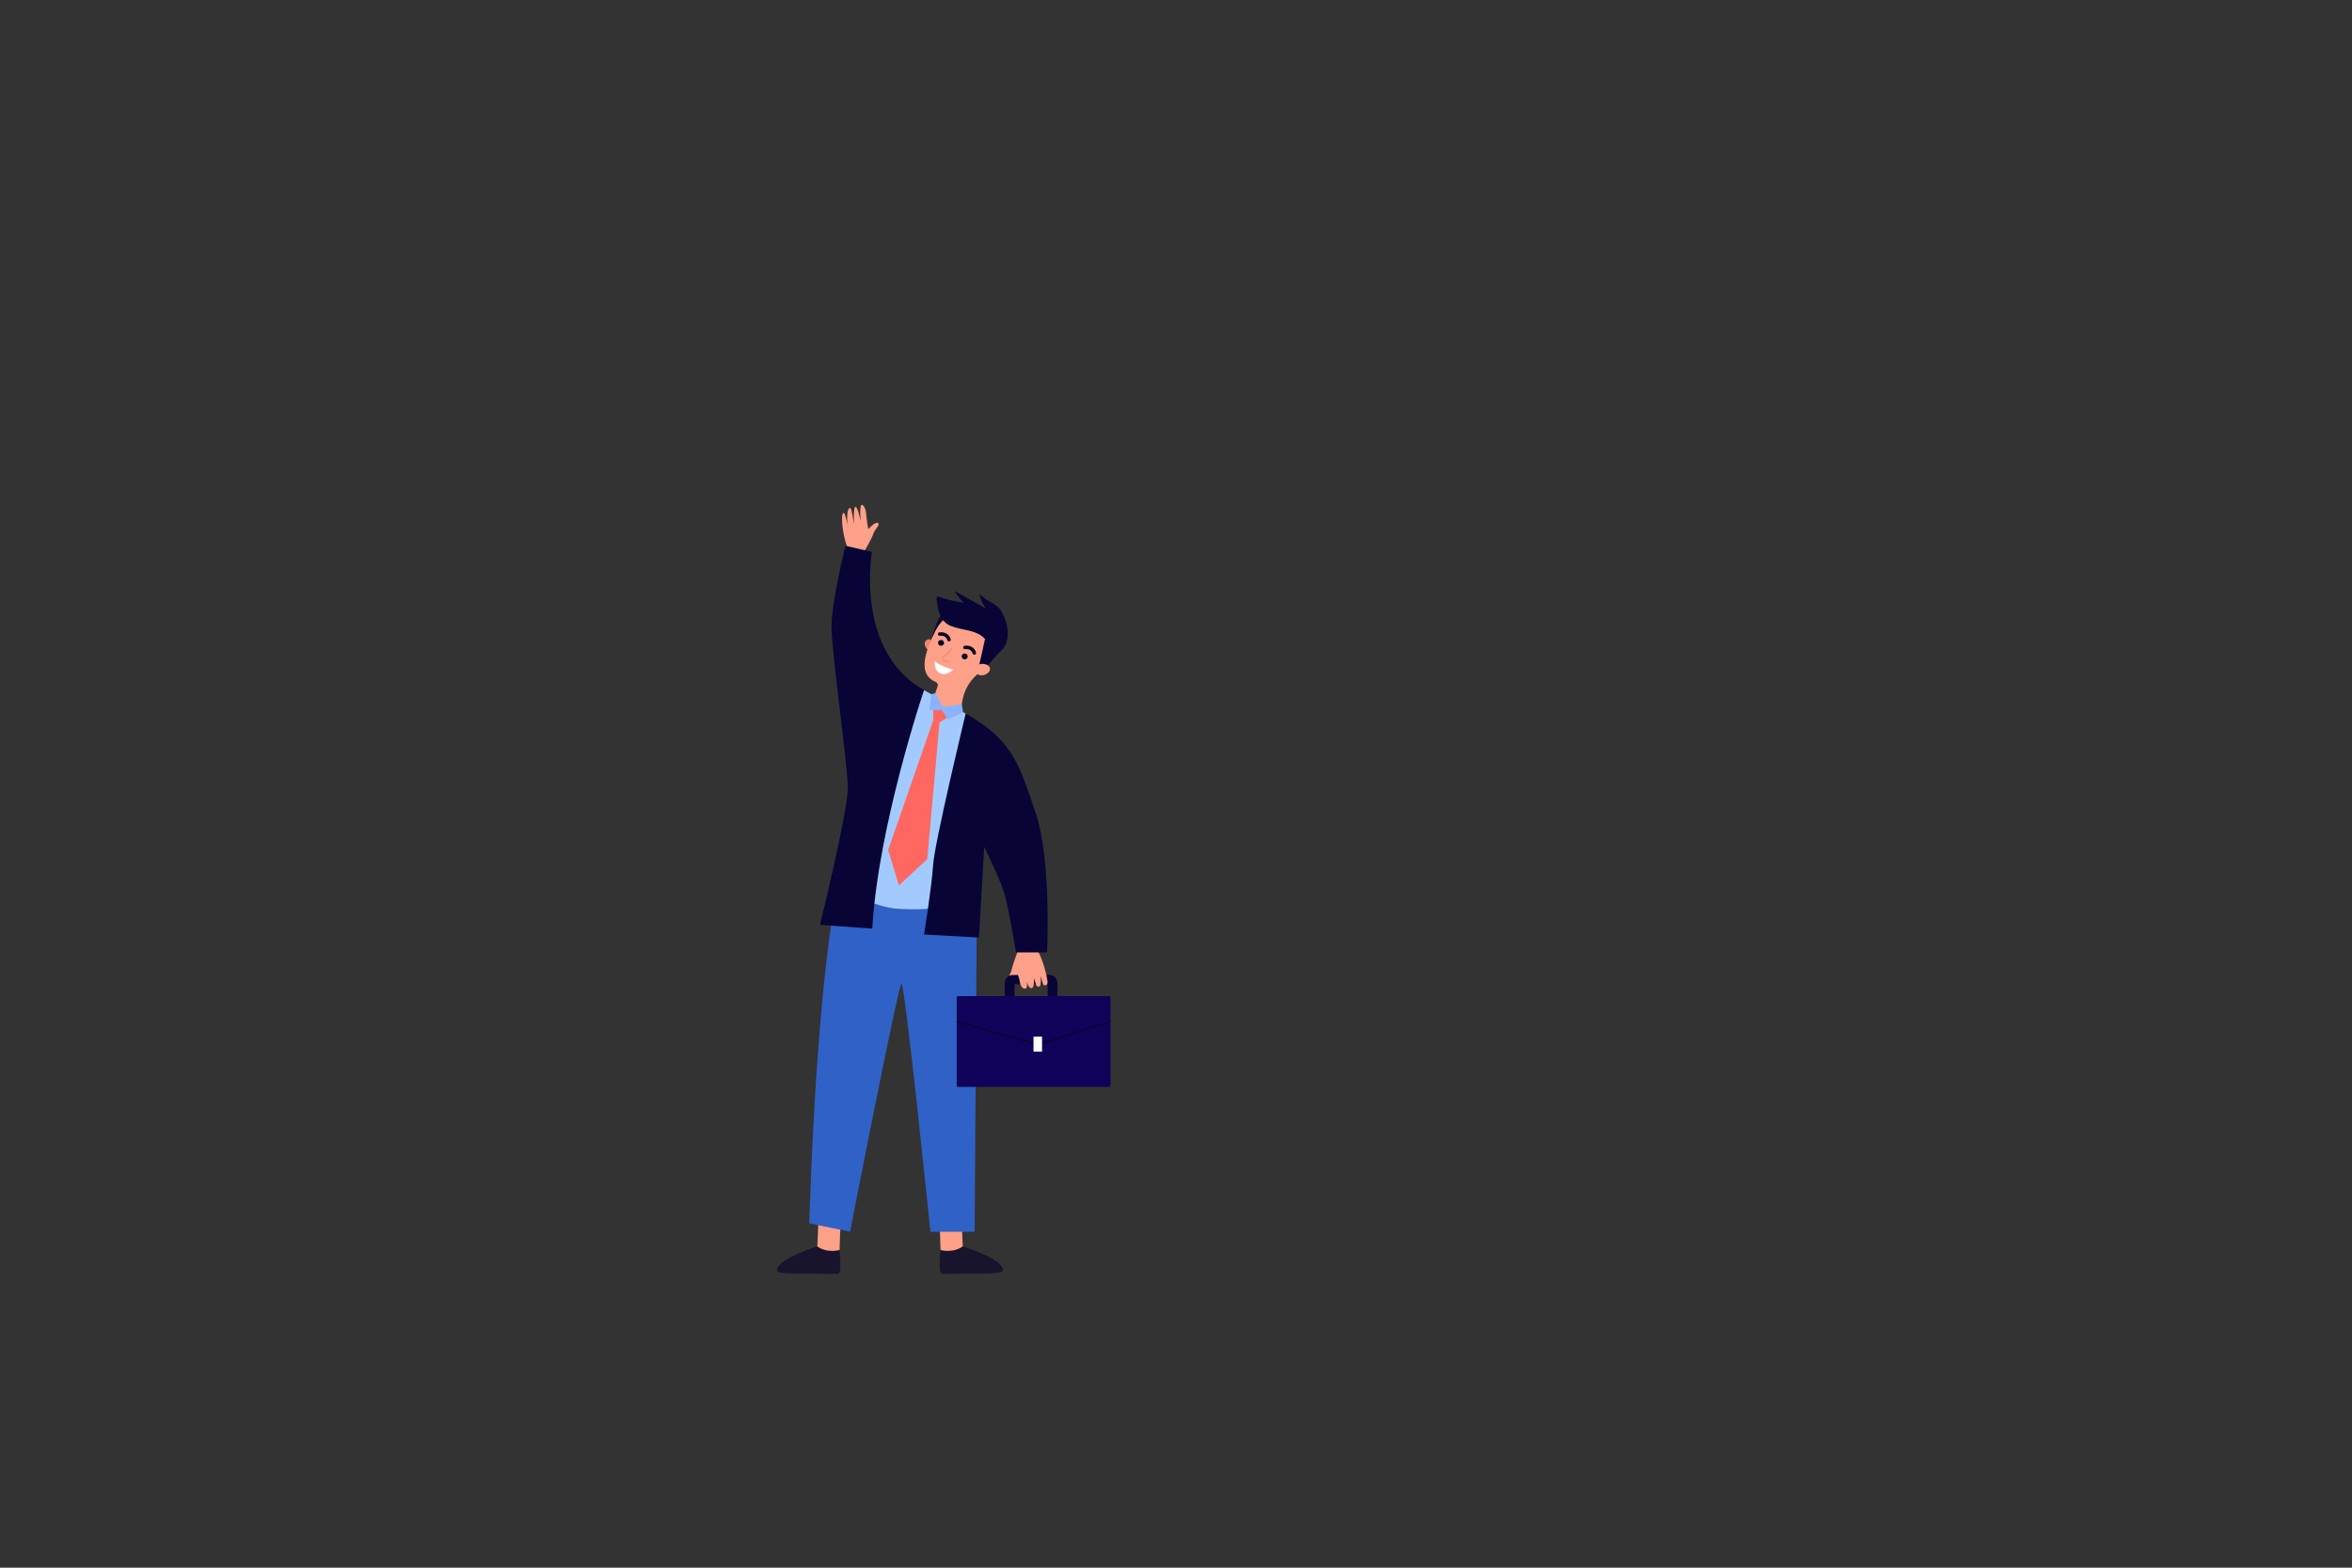 <?xml version="1.0" encoding="UTF-8"?> <svg xmlns="http://www.w3.org/2000/svg" xmlns:xlink="http://www.w3.org/1999/xlink" version="1.1" id="_x3C_Layer_x3E_" x="0px" y="0px" viewBox="0 0 2760 1840" style="enable-background:new 0 0 2760 1840;" xml:space="preserve"><rect x="0" y="0" width="2760" height="1840" fill="#333333" stroke="none"/> <style type="text/css"> .st0{display:none;fill:#FFFFFF;} .st1{display:none;fill:#DAE6FF;} .st2{display:none;} .st3{fill:#EEF4FF;} .st4{display:inline;} .st5{fill:#D3E5FF;} .st6{fill:#FFFFFF;} .st7{display:inline;fill:#B8D0FC;} .st8{display:none;fill:#B5C9F2;} .st9{fill:#FFA089;} .st10{fill:#18142D;} .st11{fill:#2F61C7;} .st12{fill:#A3CAFF;} .st13{fill:#080435;} .st14{fill:#F28372;} .st15{fill:#060423;} .st16{fill:#FF6760;} .st17{fill:#89B4FD;} .st18{fill:#100259;} .st19{display:inline;fill:#FFA089;} .st20{display:inline;fill:#89B4FD;} .st21{display:inline;fill:#080435;} .st22{fill:#F5816E;} .st23{fill:#FA5D63;} .st24{display:inline;fill:#2C2586;} .st25{display:inline;fill:#060423;} .st26{display:inline;fill:#F07763;} .st27{display:inline;fill:#100259;} .st28{display:inline;fill:#A3CAFF;} .st29{display:inline;fill:#6D9BEF;} .st30{display:inline;fill:#2F61C7;} .st31{display:inline;fill:#FF6760;} .st32{fill:#F58272;} .st33{display:inline;fill:#F2806D;} .st34{display:inline;fill:#FFFFFF;} </style> <rect class="st0" width="2760" height="1840"></rect> <g> <path class="st1" d="M2354.6,1540.9c-67.7,8.1-2055.9-24-2055.9-24c-178.7-84.2-186.7-335.3-114-466.2 C257.3,920,406.4,905.6,398.5,630.8c-13.5-468.3,477.7-251.4,668.6-353c21-11.1,148.8-98.5,281.5-127.6 c323.8-71,373.6,252.2,772.5,236.2c633.1-25.1,277.6,481.8,414.1,664.3C2687,1253.6,2550.4,1517.5,2354.6,1540.9z"></path> <g class="st2"> <path class="st3" d="M2156.5,385.5c-11.4,0.1-23.2,0.4-35.4,0.9c-398.9,16-448.7-307.2-772.5-236.2 c-132.7,29.1-260.6,116.5-281.5,127.6c-116.9,62.2-346.6,4.9-503.9,58.9V1516h1593.3V385.5z"></path> <g class="st4"> <polygon class="st5" points="2008.7,518.5 2008.7,426.4 1864.9,426.4 1864.9,592.6 1799.3,592.6 1799.3,426.4 1655.4,476.8 1655.4,518.5 1513.7,518.5 1513.7,490.7 1312.8,490.7 1312.8,592.6 1235.4,592.6 1235.4,518.5 1130.4,518.5 1130.4,426.4 986.6,426.4 986.6,592.6 921,592.6 921,426.4 777.1,476.8 777.1,518.5 630.2,518.5 630.2,1487.5 2153.9,1468.8 2153.9,518.5 "></polygon> <rect x="1345.9" y="452.4" class="st5" width="134.7" height="89.3"></rect> <rect x="1377.9" y="390.1" class="st5" width="70.8" height="79.3"></rect> <rect x="1407.1" y="356.7" class="st5" width="12.4" height="48.3"></rect> <rect x="1295.8" y="631.4" class="st6" width="20" height="38.2"></rect> <rect x="855.1" y="480.2" class="st6" width="20" height="38.2"></rect> <rect x="774" y="608.1" class="st6" width="20" height="38.2"></rect> <rect x="1403.3" y="405" class="st6" width="20" height="38.2"></rect> <rect x="1417.2" y="582.4" class="st6" width="20" height="38.2"></rect> <rect x="1079.5" y="518.5" class="st6" width="20" height="38.2"></rect> <rect x="1733.4" y="480.2" class="st6" width="20" height="38.2"></rect> <rect x="1564.5" y="589.3" class="st6" width="20" height="38.2"></rect> <rect x="1957.8" y="518.5" class="st6" width="20" height="38.2"></rect> </g> <path class="st7" d="M2204.2,1516V386.3c-25.6-1.1-53.2-1.1-83.1,0.1V1516H2204.2z"></path> <path class="st7" d="M646.3,318c-29.1,3.9-57.1,9.8-83.1,18.7V1516h83.1V318z"></path> </g> <path class="st8" d="M2643.6,1487.5c0,52.5-549.2,94.6-1221.6,94.6c-670.9,0-1221.6-42.1-1221.6-94.6 c0-62.6,675.6-94.7,1221.6-94.7C2094.8,1392.9,2643.6,1435.1,2643.6,1487.5z"></path> <g> <path class="st9" d="M1128.3,1425.5c0,0,1.3,37.6,1.6,38.1c0.3,0.5-2.6,5.4-2.6,5.4l-12.2,2.7l-11.4-4.4c0,0-0.8-34.9-2.2-40.4 C1100.1,1421.3,1128.3,1425.5,1128.3,1425.5z"></path> <path class="st10" d="M1103.7,1467.2c0,0,14.4,4.1,26.1-4.3c0,0,47.9,14.8,47.1,27.9c0,0,2.2,3.8-18.2,3.9 c-20.4,0.1-52.2,0.7-53,0.3C1104.8,1494.4,1100.9,1496.7,1103.7,1467.2z"></path> <path class="st9" d="M960.6,1425.5c0,0-1.3,37.6-1.6,38.1c-0.3,0.5,2.6,5.4,2.6,5.4l12.2,2.7l11.4-4.4c0,0,0.8-34.9,2.2-40.4 C988.8,1421.3,960.6,1425.5,960.6,1425.5z"></path> <path class="st10" d="M985.1,1467.2c0,0-14.4,4.1-26.1-4.3c0,0-47.9,14.8-47.1,27.9c0,0-2.2,3.8,18.2,3.9 c20.4,0.1,52.2,0.7,53,0.3C984.1,1494.4,988,1496.7,985.1,1467.2z"></path> <path class="st11" d="M987.4,1021.2c0,0-27.1,87.8-37.8,414.6l47.9,9.9c0,0,56.1-287.4,60.2-291c4.1-3.6,34.1,291,34.1,291h51.9 l2.7-398.7L987.4,1021.2z"></path> <path class="st9" d="M1013.7,648c0,0,9-15.1,11-21.2c2-6.1,8.6-10.7,5.6-12.9c-3.1-2.2-11.4,7.1-11.4,7.1s-2.3-12.9-2.4-17 c-0.1-4.1-2.1-11.3-5.2-11.5c-3.1-0.2-1.3,19.4-1.3,19.4s-3.2-16.3-6-17.1c-2.8-0.8-1.9,20.6-1.9,20.6s-2.5-17.6-4-18.8 c-1.4-1.2-3.1,0.5-3.8,6.9c-0.7,6.4,0.4,13.1,0.4,13.1s-2.7-12.2-3.6-13.6c-0.9-1.4-3.1-2.6-3,7c0,9.6,3.7,30.4,9.8,40.1 L1013.7,648z"></path> <path class="st12" d="M1084.3,810l48.9,27.6l6.7,32.3l-36.3,193.7c0,0-9.3,5.3-47.7,3.2c-23.2-1.3-42.5-11.8-42.5-11.8l37.9-199.9 L1084.3,810z"></path> <path class="st13" d="M1084.3,810c0,0-53.9,159.4-60.7,279.9l-61.4-4.4c0,0,32.7-132.8,32.7-160.1c0-27.2-19.1-158.6-19.1-189.5 c0-31,16.4-95.3,16.4-95.3l31,7.2C1023.2,647.8,1002.6,763.9,1084.3,810z"></path> <path class="st14" d="M1093.7,754.6c0,0-1.4-5.3-4.3-4.3c-7.5,2.4-3.7,10.2-0.2,12.8L1093.7,754.6z"></path> <path class="st9" d="M1098.1,738.4L1098.1,738.4c0.2-0.4,0.3-0.9,0.5-1.3c7.3-20.1,30.6-30.3,51.2-21.8 c17.2,7,26.7,25.4,22.2,42.9c-1.7,6.5-5,12.1-9.3,16.5c-6.3,7-11.8,13-17,17.8c-8.6,7.9-14.3,18.3-16.3,29.6l-1.6,8.9 c-26.4,3.9-32.7-10.1-32.7-10.1l5.2-15.6c0.7-2-0.4-4.2-2.4-5c0,0,0,0,0,0C1070.9,789.2,1093.8,750.4,1098.1,738.4z"></path> <path class="st15" d="M1128.7,769.3c0.6-1.8,2.7-2.7,4.5-2.1c1.9,0.6,2.8,2.6,2.2,4.4c-0.6,1.8-2.7,2.7-4.5,2.1 C1129.1,773.1,1128.1,771.1,1128.7,769.3z"></path> <path class="st15" d="M1100.9,753.4c0.6-1.8,2.7-2.7,4.5-2.1c1.9,0.6,2.8,2.6,2.2,4.4c-0.6,1.8-2.7,2.7-4.5,2.1 C1101.2,757.2,1100.3,755.2,1100.9,753.4z"></path> <path class="st15" d="M1142.6,768.3c0.3,0.1,0.7,0.1,1.1,0.1c1.1-0.2,1.9-1.3,1.6-2.4c-0.7-3.3-4.4-9.2-13.2-8.1 c-1.1,0.1-2,1.2-1.8,2.3c0.1,1.1,1.2,1.9,2.3,1.7c7.3-0.9,8.6,4.7,8.6,4.9C1141.4,767.5,1142,768.1,1142.6,768.3z"></path> <path class="st15" d="M1112.9,752.6c0.3,0.1,0.7,0.1,1.1,0.1c1.1-0.2,1.9-1.3,1.6-2.4c-0.7-3.3-4.4-9.2-13.2-8.1 c-1.1,0.1-2,1.2-1.8,2.3c0.1,1.1,1.2,1.9,2.3,1.7c7.3-0.9,8.6,4.7,8.6,4.9C1111.7,751.8,1112.2,752.3,1112.9,752.6z"></path> <polygon class="st13" points="1173.3,765 1155,785.3 1148.8,781.8 1155.9,750 "></polygon> <path class="st9" d="M1148.1,780.7c1-0.9,2.3-1.5,3.7-1.5c2.9-0.1,7.6,0.3,9.6,4.2c2.9,5.8-10.2,14.2-17,5.5 C1144.5,788.9,1142.8,785.7,1148.1,780.7z"></path> <path class="st14" d="M1107.2,775.3c2.7,2.6,6.2,1.9,6.2,1.9c0.3-0.1,0.5-0.4,0.5-0.7c-0.1-0.3-0.4-0.5-0.7-0.5 c-0.2,0-4,0.8-6.2-3.1c-0.4-0.6-0.5-1.1-0.4-1.4c0.1-0.4,0.8-0.7,1.7-1.2c2.1-1.1,5.6-2.9,8.6-8.6c0.2-0.3,0-0.7-0.3-0.8 c-0.3-0.1-0.7,0-0.8,0.3c-2.8,5.4-6,7-8.1,8.1c-1.1,0.6-2,1-2.3,1.9c-0.2,0.6,0,1.3,0.5,2.3 C1106.2,774.2,1106.7,774.8,1107.2,775.3z"></path> <path class="st6" d="M1118.6,785.8c0,0-14.3-3-21.6-9.9c0,0-1.5,10.9,6.2,14.4C1110.8,793.9,1118.6,785.8,1118.6,785.8z"></path> <path class="st13" d="M1108.8,726.8c0,0-6.5,1.8-15.4,22.5c0,0,6.8-24.2,10.4-25.9C1107.5,721.7,1108.8,726.8,1108.8,726.8z"></path> <path class="st13" d="M1175.3,717.8c-5.3-9.8-19.1-12.4-26.2-21.1c1.4,6.2,3.9,12.1,7.5,17.4c-12.1-6.8-24.2-13.6-36.3-20.4 c3,4.9,6.5,9.5,10.4,13.8c-10.4-1.6-20.6-4.1-30.5-7.6c-1.4,1.3-1.2,3.4-1,5.2c1.4,10,3.6,21.2,12,27.1c2.6,1.9,5.7,3,8.8,4 c12.3,3.7,26.9,4,35.4,13.3c4,4.3,7.1,16.7,14.3,16.8C1176.3,766.4,1191.8,748.1,1175.3,717.8z"></path> <polygon class="st16" points="1095.2,832 1095.2,845.1 1102.2,848.3 1112.5,841.7 1106.1,832 "></polygon> <polygon class="st17" points="1130.1,835.8 1128.6,826.3 1106.7,829.8 1097.6,813.6 1092.8,814.8 1090.4,833.6 1105.1,833.2 1112.5,844.6 "></polygon> <polygon class="st16" points="1095.2,845.1 1042.2,997.7 1054.9,1039.2 1088.1,1008.4 1102.7,846.1 "></polygon> <path class="st13" d="M1240.7,1174.8h-11.3v-19.6h-39v19.6h-11.3V1154c0-5.4,4.2-9.8,9.3-9.8h43.1c5.1,0,9.3,4.4,9.3,9.8V1174.8z"></path> <path class="st18" d="M1301.6,1169.1h-177.4c-0.8,0-1.5,0.7-1.5,1.5v103.6c0,0.8,0.7,1.5,1.5,1.5h177.4c0.8,0,1.5-0.7,1.5-1.5 v-103.6C1303.1,1169.8,1302.4,1169.1,1301.6,1169.1z"></path> <path class="st13" d="M1218,1226.9c-0.1,0-0.2,0-0.3,0l-94.8-26.9c-0.5-0.2-0.8-0.7-0.7-1.1c0.2-0.5,0.7-0.7,1.3-0.6l94.5,26.8 l84-27c0.5-0.2,1.1,0.1,1.3,0.6c0.2,0.5-0.1,1-0.6,1.2l-84.4,27.1C1218.2,1226.9,1218.1,1226.9,1218,1226.9z"></path> <rect x="1212.8" y="1216.7" class="st6" width="10" height="17.6"></rect> <path class="st9" d="M1224.1,1155.6c-1.1-1.4-2.7-10.1-2.7-10.2c0,0.1,0.1,0.8,0.1,6.9c0,1.1-0.1,2.1-0.3,2.9c-0.9,4-4,3.2-5,1.4 c-0.2-0.3-0.4-0.8-0.6-1.4c-1-2.7-2.2-7.4-2.2-7.4s0.2,4-0.3,7.4c-0.3,2.2-0.9,4.1-2.2,4.5c-2.3,0.7-4-2.2-4.9-4.5 c-0.6-1.4-0.9-2.6-0.9-2.6s0.2,1.2,0.2,2.6c0,2.2-0.3,5.1-2.4,5.2c-2.6,0.1-4.5-2.2-5.5-5.2c-0.3-1-0.6-2-0.7-3.1 c-0.5-3.4-1.7-6.6-2.2-7.8c-0.2-0.4-0.2-0.6-0.2-0.6s-0.2,0.2-0.4,0.6h-5.7c-1.5,0-2.8,0.4-4,1c1.2-2.1,2.4-4.6,3-7.2 c1.4-7,9.7-28.8,9.7-28.8h16.6c6.8,8.3,11.9,24.1,14.4,35c0.5,2,1,5.5,1.3,7.1C1230.3,1157.2,1225.2,1157,1224.1,1155.6z"></path> <path class="st13" d="M1133.2,837.5c0,0-36.4,150.7-38.2,177.7c-1.8,27-10.7,81.6-10.7,81.6l64.4,3.6L1155,994 c0,0,20,40.6,24.6,58c4.5,17.5,12.7,65.8,12.7,65.8h36.4c0,0,5.5-108.1-13.6-164.3C1195.9,897.3,1188.9,869.3,1133.2,837.5z"></path> </g> <g class="st2"> <path class="st19" d="M2045.5,739.9c0,0,9.6-16,11.7-22.5c2.1-6.5,9.2-11.3,6-13.7c-3.3-2.4-12.2,7.5-12.2,7.5s-2.4-13.7-2.4-18 c-0.1-4.3-2.2-12-5.5-12.2c-3.3-0.2-1.5,20.5-1.5,20.5s-3.3-17.3-6.3-18.1c-3-0.8-2.1,21.8-2.1,21.8s-2.6-18.6-4.1-19.9 c-1.5-1.3-3.3,0.5-4,7.4c-0.7,6.8,0.3,14,0.3,14s-2.8-13-3.7-14.4s-3.2-2.8-3.2,7.4c0,10.2,3.7,32.3,10.2,42.6L2045.5,739.9z"></path> <path class="st20" d="M2150.3,878.6c-3.5-1-78.3-14.1-100.4-140.4l-27,4c0,0-1.1,132.7,63,185.5L2150.3,878.6z"></path> <g class="st4"> <path class="st9" d="M2344.3,1240.8c0,0,50.1-17.3,57.4-14.2c4.2,1.8,32.9,56.8,25.6,61.2c-7.3,4.5-35.1-35.3-51-33.2 c-15.9,2-29.1,8.6-29.1,8.6L2344.3,1240.8z"></path> <path class="st13" d="M2381,1229.5c26.8,23.8,25.3,35.4,21.7,40.5c10.8,9.8,20.7,20.2,24.6,17.8c7.3-4.5-21.3-59.5-25.6-61.2 C2399,1225.5,2390.6,1227.1,2381,1229.5z"></path> </g> <g class="st4"> <path class="st9" d="M2162,1429.1c0,0,23.8,47.7,21.2,55.3c-1.4,4.4-57.2,39-62.7,32.2c-5.6-6.8,34-38.7,30.1-54.2 c-3.9-15.5-12.3-27.9-12.3-27.9L2162,1429.1z"></path> <path class="st13" d="M2178,1464.2c-22.5,29.2-35.2,29.1-40.9,26c-9.3,11.8-19.4,22.7-16.4,26.4c5.6,6.8,61.3-27.8,62.7-32.2 C2184.2,1481.6,2181.6,1473.4,2178,1464.2z"></path> </g> <path class="st21" d="M2187.2,1049.5c0,0,20.1,39.5,26.9,62.9c6.8,23.4,13.6,124.5,21.3,133.8c7.8,9.4,117.3-10.3,117.3-10.3 l8.7,25.3c0,0-113.4,62.7-149.2,51.5c-35.9-11.2-69.8-118.8-69.8-118.8s-14.9,66.2-11,94.3c3.9,28.1,38.2,147.5,38.2,147.5 l-32.1,11.2c0,0-61.5-87.1-71.7-164.2c-12.3-92.9,35.7-233.3,35.7-233.3H2187.2z"></path> <g class="st4"> <path class="st13" d="M2194.1,850.4c0,0,48.9-11.6,42.2-66.6c0,0-28.7-39.2-61.2-26.6c-32.6,12.7-30.9,43.3-30.6,47.3 C2144.6,808.5,2194.1,850.4,2194.1,850.4z"></path> <path class="st9" d="M2194.3,762c19.2,4.1,32.5,21.7,30.5,40.6c-0.6,6.2-2.8,11.9-6,16.8c-7.4,12.2-13.4,22.1-20.1,28.9 c-6.8,6.9-10.8,16-10.9,25.5l-0.1,9.6c-24.2,7.6-32.4-4.7-32.4-4.7l3.4-21.8l0,0c-23.9-6.4-13.9-49.3-11.9-62.2l0,0 c0.1-0.5,0.1-1,0.2-1.5C2150.5,771.7,2172,757.2,2194.3,762z"></path> <path class="st13" d="M2152,813.1c0.1-1.8,1.7-3.2,3.6-3.1c1.9,0.1,3.3,1.7,3.2,3.5c-0.1,1.8-1.7,3.2-3.6,3.1 C2153.4,816.5,2151.9,814.9,2152,813.1z"></path> <path class="st13" d="M2183.4,821.2c0.1-1.8,1.7-3.2,3.6-3.1c1.9,0.1,3.3,1.7,3.2,3.5c-0.1,1.8-1.7,3.2-3.6,3.1 C2184.8,824.6,2183.3,823,2183.4,821.2z"></path> <path class="st13" d="M2194.8,813.3c0.4,0.1,0.8,0,1.2-0.2c0.6-0.5,0.8-1.3,0.3-1.9c-0.1-0.2-3.6-4.5-9.8-5.6 c-0.8-0.1-1.5,0.3-1.7,1.1c-0.1,0.7,0.4,1.5,1.1,1.6c5.2,1,8.1,4.5,8.1,4.6C2194.2,813,2194.5,813.2,2194.8,813.3z"></path> <path class="st13" d="M2163.8,801.2c0.4-0.1,0.7-0.4,0.9-0.8c0.3-0.7-0.1-1.5-0.8-1.8c-0.2-0.1-5.4-1.9-11.4,0.4 c-0.7,0.3-1.1,1.1-0.8,1.8c0.3,0.7,1.1,1,1.8,0.8c4.9-1.9,9.3-0.4,9.3-0.4C2163.2,801.3,2163.5,801.3,2163.8,801.2z"></path> <path class="st22" d="M2165.6,831c-3.6-1.9-3.7-5.2-3.2-6.8c0.1-0.3,0.3-0.5,0.6-0.7c5-2.7,6.9-8.7,6.9-8.8 c0.2-0.6,0.9-1,1.5-0.8c0.6,0.2,1,0.8,0.8,1.4c-0.1,0.3-2.1,6.5-7.6,9.8c-0.1,0.9,0,3.2,3.7,4.3c0.6,0.2,1,0.9,0.8,1.5 c-0.2,0.6-0.9,0.9-1.5,0.7C2166.8,831.6,2166.1,831.3,2165.6,831z"></path> <path class="st13" d="M2213.1,831.2c-5.1,5.8-8.7-43.4-31.8-48.9c-23.1-5.5-36.7,26.1-36.7,26.1s-2.4-19.5,8.7-33 c11-13.5,36-24.5,57.3-9.6C2231.9,780.9,2237.5,803.7,2213.1,831.2z"></path> <path class="st13" d="M2219.5,769.8c2.4-9.3,12.2-15,21.9-12.6c9.6,2.4,15.5,11.8,13,21.1s-12.2,15-21.9,12.6 C2222.9,788.6,2217.1,779.1,2219.5,769.8z"></path> <path class="st13" d="M2185.4,832.6c-0.6,0-1.3-0.1-1.9-0.3c-2.9-0.7-5.3-2.5-6.8-4.9c-1.5-2.5-2-5.4-1.2-8.2l0,0 c1.5-5.8,7.6-9.3,13.5-7.8c2.9,0.7,5.3,2.5,6.8,4.9c1.5,2.5,2,5.4,1.2,8.2C2195.7,829.6,2190.7,833,2185.4,832.6z M2176.3,819.4 c-0.7,2.6-0.3,5.2,1.1,7.5c1.4,2.3,3.6,3.9,6.3,4.5c5.5,1.3,11.1-1.9,12.5-7.2c0.7-2.6,0.3-5.2-1.1-7.5c-1.4-2.3-3.6-3.9-6.3-4.5 C2183.3,810.9,2177.7,814.1,2176.3,819.4L2176.3,819.4z"></path> <path class="st13" d="M2153.6,824.8c-0.6,0-1.3-0.1-1.9-0.3c-2.9-0.7-5.3-2.5-6.8-4.9c-1.5-2.5-2-5.4-1.2-8.2l0,0 c1.5-5.8,7.6-9.3,13.5-7.8c2.9,0.7,5.3,2.5,6.8,4.9c1.5,2.5,2,5.4,1.2,8.2C2163.9,821.9,2158.9,825.2,2153.6,824.8z M2155.2,804.2c-2.1-0.2-4.2,0.3-6,1.4c-2.4,1.4-4,3.5-4.7,6.1l0,0c-0.7,2.6-0.3,5.2,1.1,7.5c1.4,2.3,3.6,3.9,6.3,4.5 c5.5,1.3,11.1-1.9,12.5-7.2c0.7-2.6,0.3-5.2-1.1-7.5c-1.4-2.3-3.6-3.9-6.3-4.5C2156.4,804.3,2155.8,804.3,2155.2,804.2z"></path> <path class="st13" d="M2175.5,819.6c-5.4-5.1-10.3-2.7-10.5-2.6l-0.4-0.8c0.1,0,5.7-2.8,11.5,2.8L2175.5,819.6z"></path> <polygon class="st13" points="2214.2,827.3 2196.6,824.2 2196.8,823.4 2214.3,826.5 "></polygon> <path class="st9" d="M2205.4,828c0.8-1.1,2.1-1.9,3.4-2.2c2.8-0.7,7.7-1.1,10.5,2.5c4,5.3-7.4,16.1-16,8.6 C2203.4,837,2201.1,834,2205.4,828z"></path> <path class="st23" d="M2154.5,833.3c0,0,5.2-1.6,6.8-0.8s2,3.1,2,3.1s1.5-1.7,3.6-1.3c2.1,0.5,8.1,6,8.1,6s-8.8,7-14.8,4.3 C2154.1,841.9,2154.5,833.3,2154.5,833.3L2154.5,833.3z"></path> <path class="st6" d="M2175,840.3c0,0-12.7-3.6-20.5-7c0,0,2.1,7.2,7,8.4C2166.4,842.9,2175,840.3,2175,840.3z"></path> </g> <path class="st20" d="M2193.3,885.1c0,0,4.5-13.9-5.2-14.7c0,0-15.5,6.8-30.9-3.3c0,0-6.5-0.7-6.8,11.5c0,0-40.7,8.5-54.8,17 c-14,8.4-19.6,162.1,2.8,163.4l97.2,7.9c0,0,11-19.4,27-59.4c0,0,32.6-19.6,31.1-53.2C2251.8,910.8,2225,896.9,2193.3,885.1z"></path> <g class="st4"> <path class="st13" d="M2064.1,933.2l69.3-6.1c0.7-0.1,1.2,0.4,1.3,1l8.9,93.2c0.1,0.6-0.4,1.2-1.1,1.2l-69.3,6.1 c-0.6,0.1-1.2-0.4-1.3-1l-8.9-93.2C2063,933.8,2063.5,933.2,2064.1,933.2z"></path> <polygon class="st16" points="2084,928.2 2112.9,925.6 2113.5,931.6 2084.5,934.1 "></polygon> <path class="st16" d="M2093.7,927.3c-0.2-2.6,1.7-4.8,4.3-5.1c2.6-0.2,5,1.6,5.2,4.2c0.2,2.6-1.7,4.8-4.3,5.1 C2096.2,931.8,2093.9,929.9,2093.7,927.3z"></path> </g> <path class="st19" d="M2113,972.5c0,0-10.8-14.1-15.9-18.3c-5.1-4.2-6.7-12-10.1-10.1c-3.4,1.9,2.3,13.1,2.3,13.1 s-13.3-3.1-17.2-4.7c-3.9-1.6-11.7-2.6-13.1,0.1c-1.4,2.7,18,8.9,18,8.9s-11.6-2.9-12.4,0.5c-0.7,2.8,12.6,7.9,12.6,7.9 s-9-2.7-11-2.7c-2.3-0.1-4.8,2.8,1.1,6c5.9,3.2,8.2,3.9,8.2,3.9s-6.8-1.4-8.4-1.2c-1.6,0.2-3.9,3.3,1.5,5.2 c9.4,3.3,28.6,8.1,40.3,6.5L2113,972.5z"></path> <path class="st20" d="M2222.7,1006.8c0,0-61.3,44.1-120.2-19l7.4-19.3c0,0,80.4,15.7,98.3-24.5L2222.7,1006.8z"></path> <path class="st21" d="M2172.8,1021.6c-10.2,0-21.8-1.5-34.6-5.5c-0.2-0.1-0.4-0.3-0.3-0.5c0.1-0.2,0.3-0.4,0.6-0.3 c50.9,16.1,83.2-8.2,83.5-8.5c0.2-0.1,0.5-0.1,0.6,0.1c0.2,0.2,0.1,0.5-0.1,0.6C2222.3,1007.6,2203.8,1021.6,2172.8,1021.6z"></path> <path class="st21" d="M2142.9,972.2c-2.2-0.2-3.6-0.3-3.7-0.4c-0.2,0-0.4-0.3-0.4-0.5c0-0.2,0.2-0.4,0.5-0.4c0,0,0,0,0,0 c0.6,0.1,55.3,7.2,66.4-27.2c0.1-0.2,0.3-0.3,0.6-0.3c0.2,0.1,0.4,0.3,0.3,0.5C2197,973.9,2155.5,973.2,2142.9,972.2z"></path> </g> <g class="st2"> <path class="st7" d="M366.8,957.8c17.2,3.5,32.6,15.6,34.3,41.7c1.6,24.7-12.5,49.1-5.7,73.6c7,25.2,27.2,33.8,19.7,64.9 c-2.7,11.1-7,21.8-6.8,33.5c0.3,24.4,17.9,39.3,26.4,58.4c11,24.7,6.7,58.6-8.1,78.8c-28.3,38.4-75.9,24.4-111.4,20.6 c-20.6-2.2-39.1-16.5-44.2-45.4c-5.8-33.6,9.9-49.6,19.8-76.1c9.6-25.8-2-56.2-2.1-85c-0.2-32.2,19.2-49.8,22.9-79.4 c2.7-21.4-6.2-43.5,2.8-63.7c4.8-10.7,13.5-17.3,22.5-20.1C345.7,956.7,356.6,955.7,366.8,957.8z"></path> <rect x="203.2" y="1262.1" transform="matrix(3.996557e-03 -1 1 3.996557e-03 -910.261 1614.398)" class="st20" width="304.1" height="4.1"></rect> <polygon class="st20" points="353.5,1249.3 319.3,1176.1 323,1174.5 357.2,1247.6 "></polygon> <polygon class="st20" points="356.8,1302.3 353.5,1300.1 387.7,1253 391.1,1255.2 "></polygon> <path class="st20" d="M391.1,1468.1l-75.2-0.3c-2,0-3.7-1.7-3.7-3.7l0.3-59.3l82.6,0.3l-0.3,59.3 C394.8,1466.5,393.1,1468.2,391.1,1468.1z"></path> </g> <g class="st2"> <path class="st19" d="M1291.6,1420.6c0,0-15.6,23.6-23,38.7c-2.5,5.2,49.1,37.4,42.7,27.2c-7.4-11.8-15.8-25.4-12.9-33.1 c5.5-14.3,15-25.1,15-25.1L1291.6,1420.6z"></path> <path class="st24" d="M1272.3,1452.1c17.9,30.2,29.9,31.5,35.8,29.2c1.8,2.9,3.6,5.7,5.2,8.4c5.5,8.8,9.7,16.1,7.2,18.4 c-6.1,5.8-54.8-33.2-55.7-37.5c-0.4-1.9,1.2-6.2,3.7-11.4C1269.7,1457.1,1271,1454.6,1272.3,1452.1z"></path> <path class="st19" d="M1463.5,1452.6c0,0-5.3,27.5-6.2,44.2c-0.3,5.8,60,16.8,50.2,9.7c-11.5-8.3-24.5-17.8-24.8-26 c-0.5-15.3,4.1-28.7,4.1-28.7L1463.5,1452.6z"></path> <path class="st24" d="M1457.9,1488.9c28.4,21.5,40,18.3,44.5,14.1c2.7,2,5.5,4,8.1,5.9c8.5,6.1,15.3,11.4,13.9,14.5 c-3.4,7.6-63.7-10.9-66.2-14.5c-1.1-1.7-1.3-6.1-1-11.9C1457.3,1494.4,1457.6,1491.7,1457.9,1488.9z"></path> <path class="st25" d="M1528.6,889c-6.5-4.8-13.8-9.6-16-17.2c-3.4-11.6,6.8-23.9,3.2-35.4c-2.9-9.1-13.3-14-18.5-22.1 c-4.8-7.5-4.6-16.9-7.2-25.3c-8.7-27.4-41.1-33.5-65.9-24.7c-3.8,1.3-7.3,3-10.6,5c-11.1,6.7-19.7,17.7-21.3,30.2 c-1.2,8.7,1,18.8-5.5,26.1c-5.9,6.7-15.7,7.2-23.6,10.4c-8.4,3.5-16.1,10.7-18.4,19.4c-2.8,10.4,1.5,22.9-5.5,31.3 c-5,6-13.4,7.2-20,10.7c-7.4,4-13.6,10.3-16.7,18c-5.5,13.5-1.7,34.8,13.4,37.4c43.5,7.5,0.9,41.2,76.2,43.4 c12.5,0.4,79-6.6,90.9-2.6c42.2,14.3,10.1-32.9,43.6-36.3c5.5-0.6,9.1-7.4,7.7-12.5c-0.7-2.3-2.3-4.3-3.1-6.6 c-3.7-10.3,9.9-19.4,10.2-30.3C1541.7,900.1,1535,893.7,1528.6,889z"></path> <path class="st26" d="M1484.8,827.8c0,0,4-4.3,6.3-2c5.8,5.9-2.4,11.5-7,12.2L1484.8,827.8z"></path> <path class="st19" d="M1452.3,763.6c-20.4-1.7-39.3,11.9-43.4,31.3c-1.4,6.4-1,12.7,0.6,18.5c3.4,14.4,6.3,26,10.8,34.8 c4.5,8.9,5.7,19.1,2.7,28.6l-3,9.6c21.7,14.8,33.8,5,33.8,5l3.6-22.7l0,0c25.9,0.8,29.6-45,31.7-58.4l0,0c0.1-0.5,0.2-1,0.3-1.5 C1492.8,786.4,1476.1,765.5,1452.3,763.6z"></path> <path class="st25" d="M1443.2,802.9c-5.7,4.1-10.9,8.9-16,13.7c-5.4,5.1-11.1,10.5-13.2,17.5c-5.8-5.8-8.9-13.6-11.3-21.3 c-1.1-3.6-2.1-7.2-2.1-11c0-5.3,2.2-10.3,4.3-15.2c2.7-6.3,5.6-12.8,11-17.2c3.6-2.9,8-4.6,12.5-5.9c10.5-2.9,21.8-3.5,32.3-0.5 c10.5,3,19.9,9.8,25,19.1c6.5,12,5.2,26.4,3.7,39.9c-0.5-5.8-3.6-11-6.6-16c-2-3.3-4-6.6-6.9-9c-5-4.2-6.7-3.7-15.5-11.5 C1456.5,793.4,1450.3,797.7,1443.2,802.9z"></path> <path class="st19" d="M1420.1,826.1c-0.5-1.4-1.4-2.5-2.7-3.2c-2.6-1.5-7.4-3.4-11.3-0.6c-5.7,4.1,2.3,18.2,13.1,13.4 C1419.3,835.7,1422.5,833.3,1420.1,826.1z"></path> <path class="st21" d="M1478.1,827.2c0.5-1.8-0.7-3.7-2.6-4.2c-1.9-0.5-3.8,0.7-4.3,2.5c-0.5,1.8,0.7,3.7,2.6,4.2 C1475.7,830.1,1477.6,829,1478.1,827.2z"></path> <path class="st21" d="M1444.2,825.9c0.5-1.8-0.7-3.7-2.6-4.2c-1.9-0.5-3.8,0.7-4.3,2.5c-0.5,1.8,0.7,3.7,2.6,4.2 C1441.8,828.8,1443.7,827.7,1444.2,825.9z"></path> <path class="st21" d="M1433.4,819.3c-0.4-0.1-0.8-0.3-1-0.7c-0.4-0.7-0.1-1.6,0.6-1.9c0.2-0.1,5.4-2.7,11.8-1.1 c0.8,0.2,1.3,1,1.1,1.7c-0.2,0.8-1.1,1.2-1.8,1c-5.4-1.3-9.7,0.9-9.7,0.9C1434.1,819.3,1433.7,819.4,1433.4,819.3z"></path> <path class="st21" d="M1470.2,818.7c-0.4-0.2-0.7-0.5-0.9-0.9c-0.3-0.8,0.2-1.6,1-1.8c0.2-0.1,5.8-1.7,11.9,0.9 c0.7,0.3,1.1,1.2,0.7,1.9c-0.3,0.7-1.2,1-2,0.7c-5-2.2-9.7-0.8-9.7-0.8C1470.9,818.8,1470.5,818.8,1470.2,818.7z"></path> <path class="st26" d="M1458.1,841.2c4.3,0,6.1-2.8,6.5-4.5c0.1-0.3,0-0.6-0.1-0.9c-3-5-1.6-11.4-1.6-11.4c0.1-0.7-0.3-1.3-1-1.4 c-0.7-0.1-1.3,0.3-1.5,0.9c-0.1,0.3-1.6,7,1.6,12.7c-0.4,0.9-1.7,2.9-5.7,2.1c-0.7-0.1-1.3,0.3-1.5,0.9c-0.1,0.7,0.3,1.3,1,1.4 C1456.7,841.1,1457.4,841.2,1458.1,841.2z"></path> <path class="st19" d="M1284.9,794.7c0,0,9.7-16.2,11.9-22.7c2.2-6.6,9.3-11.4,6-13.8c-3.3-2.4-12.3,7.6-12.3,7.6 s-2.4-13.9-2.5-18.2c-0.1-4.4-2.2-12.2-5.6-12.4c-3.3-0.2-1.5,20.8-1.5,20.8s-3.3-17.5-6.4-18.3c-3-0.8-2.2,22.1-2.2,22.1 s-2.6-18.9-4.2-20.2c-1.5-1.3-3.3,0.5-4.1,7.4c-0.8,6.9,0.3,14.1,0.3,14.1s-2.9-13.1-3.8-14.6c-0.9-1.5-3.3-2.8-3.3,7.5 c0,10.3,3.8,32.6,10.4,43.1L1284.9,794.7z"></path> <path class="st19" d="M1582.3,743.4c0,0-9.7-16.2-11.9-22.7c-2.2-6.6-9.3-11.4-6-13.8c3.3-2.4,12.3,7.6,12.3,7.6 s2.4-13.9,2.5-18.2c0.1-4.4,2.2-12.2,5.6-12.4c3.3-0.2,1.5,20.8,1.5,20.8s3.3-17.5,6.4-18.3c3-0.8,2.2,22.1,2.2,22.1 s2.6-18.9,4.2-20.2c1.5-1.3,3.3,0.5,4.1,7.4c0.8,6.9-0.3,14.1-0.3,14.1s2.9-13.1,3.8-14.6c0.9-1.5,3.3-2.8,3.3,7.5 c0,10.3-3.8,32.6-10.3,43.1L1582.3,743.4z"></path> <path class="st20" d="M1448.2,887.6c0,0,14.8-2.2,42.6-6.9c27.8-4.7,76.4-62.1,80.3-77.5c3.9-15.3,11-64.8,11-64.8h18.3 c0,0-2.4,68-9.5,90.2c-7.1,22.2-81.8,97.4-84.2,105.8c-2.4,8.4-27.1,91.3-27.1,95.1c0.1,3.8,16,40.7,16,40.7h-120.4l14.7-39.9 l-18.3-82.8c0,0-78.6-47.6-90.5-64.4c-11.9-16.9-15.1-91.4-15.1-91.4h19.1c0,0,11.6,65.6,19.9,77.6c8.3,12,99.9,18.6,112.3,17.7 C1429.6,886.1,1448.2,887.6,1448.2,887.6z"></path> <g class="st4"> <path class="st23" d="M1467.2,849.5c0,0-3.9-3-5.6-2.7c-1.7,0.3-2.7,2.1-2.7,2.1s-0.8-2-2.7-2.2c-2-0.2-8.9,2.7-8.9,2.7 s5.3,8.7,11.3,8.2C1464.8,857.1,1467.2,849.5,1467.2,849.5L1467.2,849.5z"></path> <path class="st6" d="M1447.3,849.4c0,0,12.1,0.7,19.9,0.2c0,0-4.2,5.5-8.8,5.1C1453.9,854.2,1447.3,849.4,1447.3,849.4z"></path> </g> <path class="st27" d="M1481,1034.7c0,0,18.7,21.1,25.8,77c3.2,24.8,14.2,75.7,15.3,150.2c1.3,88.3-32.9,210.1-32.9,210.1l-35-2 c0,0,3.5-135.1,1.1-182.2c-1.3-24.9-14.8-100.1-16.1-136.8c0,0,0,67.1-30,136.5c-16.3,37.6-98.1,160.5-98.1,160.5l-29.6-22.7 c0,0,67.4-146.2,73.3-168.3c13.8-52.4-12.3-162.3,35.1-226.9C1389.9,1030.3,1442.7,1049.7,1481,1034.7z"></path> <polygon class="st28" points="1422.1,879.7 1446,956.1 1418.5,928.2 1422.7,920.3 1410.7,910 1408,886.9 "></polygon> <polygon class="st28" points="1454.5,886.7 1446,956.1 1463.4,921.4 1459.7,916.7 1467.2,913.4 1467.2,884.6 1455.6,879.7 "></polygon> <polygon class="st19" points="1422.1,879.7 1446,956.1 1455.6,879.7 "></polygon> <path class="st25" d="M1443.8,956.1c0-1.1,1-2.1,2.1-2.1c1.2,0,2.1,0.9,2.1,2.1s-1,2.1-2.1,2.1 C1444.8,958.1,1443.8,957.2,1443.8,956.1z"></path> <path class="st25" d="M1443.8,986.8c0-1.1,1-2.1,2.1-2.1c1.2,0,2.1,0.9,2.1,2.1c0,1.1-1,2.1-2.1,2.1 C1444.8,988.9,1443.8,988,1443.8,986.8z"></path> <path class="st25" d="M1443.8,1014.1c0-1.1,1-2.1,2.1-2.1c1.2,0,2.1,0.9,2.1,2.1c0,1.1-1,2.1-2.1,2.1 C1444.8,1016.2,1443.8,1015.3,1443.8,1014.1z"></path> </g> <g class="st2"> <g class="st4"> <path class="st9" d="M1700.8,1237.3c0,0,29.9,24.7,30.1,25.3c0.2,0.5,2.6,0.2,2.6,0.2l9.3-6.8l-4.4-16.1c0,0-17.4-16-20.6-20.2 C1714.6,1215.4,1700.8,1237.3,1700.8,1237.3z"></path> <path class="st10" d="M1738.4,1239.9c0,0,2.1,13.4-7.5,22.7c0,0,8,44.7,20.6,45.6c0,0,3.3,2.4,6.1-15.8 c2.7-18.2,7.4-46.5,7.1-47.3C1764.4,1244.4,1767.1,1241.2,1738.4,1239.9z"></path> </g> <g class="st4"> <path class="st9" d="M1871.3,1275.5c0,0,31.1,23.4,31.3,23.9c0.2,0.5,2.6,0.1,2.6,0.1l9-7.2l-5.1-15.9c0,0-18.2-15.2-21.6-19.3 C1884.1,1253,1871.3,1275.5,1871.3,1275.5z"></path> <path class="st10" d="M1909,1276.4c0,0,2.7,13.2-6.4,23c0,0,10.2,44.3,22.8,44.7c0,0,3.4,2.3,5.3-16c1.9-18.3,5.2-46.7,4.8-47.6 C1935.2,1279.7,1937.7,1276.4,1909,1276.4z"></path> </g> <path class="st29" d="M1722.1,987.5c0,0-16.5,157.8,6.8,205.5s145.4,111.4,145.4,111.4l29.1-42.7c0,0-101.5-83.3-101.5-108.3 c0-34.9,27.2-186.6,27.2-186.6L1722.1,987.5z"></path> <path class="st29" d="M1674.4,937.6c0,0-104.6,158.6-103.1,208.6s134,120.1,134,120.1l29.2-43.9c0,0-81-61.5-79.8-83.4 c0.6-10.7,53.6-67.7,82.2-88.8c46.9-34.5,48-78.2,48-78.2L1674.4,937.6z"></path> <path class="st19" d="M1969.7,659c0,0-5.7-15.3-6.5-21.2c-0.8-6-6.1-11.2-2.9-12.7c3.2-1.6,9.3,8.4,9.3,8.4s4.3-11.5,5-15.2 c0.8-3.7,3.9-10.1,6.7-9.7c2.9,0.3-2.1,18-2.1,18s5.7-14.5,8.4-14.7c2.7-0.2-1.7,19.2-1.7,19.2s5.3-15.7,6.8-16.6 c1.5-0.9,2.8,1,2.3,7c-0.5,6-2.5,12-2.5,12s4.6-10.8,5.6-11.9c1-1.1,3.3-1.9,1.6,6.9c-1.7,8.8-8.5,27.3-15.8,35.3L1969.7,659z"></path> <path class="st19" d="M1686.2,595.7c0,0,8.5-14,10.5-19.7c1.9-5.7,8.2-9.9,5.3-12c-2.9-2.1-10.8,6.6-10.8,6.6s-2-12.1-2-15.9 c0-3.8-1.9-10.6-4.8-10.8c-2.9-0.2-1.4,18.1-1.4,18.1s-2.8-15.2-5.4-16c-2.6-0.7-2,19.2-2,19.2s-2.2-16.4-3.5-17.5 c-1.3-1.1-2.9,0.5-3.6,6.4c-0.7,6,0.2,12.3,0.2,12.3s-2.4-11.4-3.2-12.7c-0.8-1.3-2.8-2.5-2.9,6.5c-0.1,9,3.1,28.4,8.7,37.5 L1686.2,595.7z"></path> <path class="st28" d="M1750.3,747.6l51.6,12.4l-0.3,44.1l-36,180.4c0,0-8.7,4.8-44.6,2.5c-21.7-1.4-39.6-11.5-39.6-11.5 l37.5-186.1L1750.3,747.6z"></path> <path class="st30" d="M1750.3,747.6c0,0-32.3,140.3-54.5,265.3l-62.4-9.4c0,0,36.5-157.6,36.8-183c0.3-25.4-20.6-114.3-20.3-143.2 c0.3-28.9,16.3-88.8,16.3-88.8l28.9,7.1C1695.1,595.6,1674.6,703.8,1750.3,747.6z"></path> <polygon class="st31" points="1762.4,762.9 1765.9,774.7 1773,775.7 1780.5,767.4 1772.2,760.3 "></polygon> <path class="st30" d="M1993.7,662.8l-28.3-7.1c-14.7,19.8-38.1,47.5-61.4,62.6c-67,43.2-102,41.7-102,41.7s-24.9,127.9-30.4,163.9 c-3.9,25-11.5,94.8-11.5,94.8l63,5.7c0,0,19.7-177.8,47.8-201.5C1960.4,747.4,1993.7,662.8,1993.7,662.8z"></path> <g class="st4"> <g> <path class="st32" d="M1751,690.7c0,0-2.1-4.9-4.8-3.6c-6.9,3.5-2,10.4,1.8,12.4L1751,690.7z"></path> <path class="st9" d="M1752.8,674.3L1752.8,674.3c0.1-0.5,0.2-0.9,0.3-1.4c3.9-20.5,24.9-33.8,46-28.6 c17.6,4.4,29.5,20.8,27.9,38.4c-0.6,6.5-3,12.4-6.5,17.4c-5,7.7-9.4,14.3-13.7,19.7c-7.1,8.9-11,19.8-11.2,31.1l-0.2,8.9 c-24.8,7.6-33-5.1-33-5.1l2.6-15.8c0.3-2.1-1-4-3.1-4.5c0,0,0,0,0,0C1734.3,727.5,1750.4,686.5,1752.8,674.3z"></path> <path class="st15" d="M1787,699.8c0.4-1.8,2.2-3,4.1-2.7c1.9,0.3,3.1,2.1,2.8,3.9c-0.4,1.8-2.2,3-4.1,2.7 C1787.9,703.4,1786.6,701.7,1787,699.8z"></path> <path class="st15" d="M1757.8,688.4c0.4-1.8,2.2-3,4.1-2.7c1.9,0.3,3.1,2.1,2.8,3.9c-0.4,1.8-2.2,3-4.1,2.7 C1758.7,692,1757.4,690.3,1757.8,688.4z"></path> <path class="st15" d="M1800.2,696.9c0.4,0.1,0.7,0,1.1-0.1c1.1-0.4,1.6-1.5,1.2-2.5c-1.2-3.1-5.6-8.3-14-6 c-1.1,0.3-1.7,1.4-1.4,2.5c0.3,1.1,1.4,1.7,2.5,1.4c6.9-1.9,9,3.3,9,3.6C1799,696.3,1799.6,696.7,1800.2,696.9z"></path> <path class="st15" d="M1769.2,685.9c0.4,0.1,0.7,0,1.1-0.1c1.1-0.4,1.6-1.5,1.2-2.5c-1.2-3.1-5.6-8.3-14-6 c-1.1,0.3-1.7,1.4-1.4,2.5c0.3,1.1,1.4,1.7,2.5,1.4c6.9-1.9,9,3.3,9,3.6C1767.9,685.3,1768.5,685.8,1769.2,685.9z"></path> <polygon class="st18" points="1829.3,689.2 1814.7,711.6 1808.2,709.1 1810.2,677.2 "></polygon> <path class="st9" d="M1807.4,708.1c0.8-1,2-1.7,3.3-2c2.7-0.5,7.4-0.8,9.9,2.7c3.7,5.2-7.6,15.2-15.5,7.8 C1805.1,716.6,1803,713.7,1807.4,708.1z"></path> <path class="st32" d="M1767.1,708.7c3,2.2,6.2,1,6.3,0.9c0.3-0.1,0.5-0.5,0.3-0.8c-0.1-0.3-0.5-0.5-0.8-0.3 c-0.2,0.1-3.8,1.3-6.5-2.1c-0.4-0.6-0.6-1-0.6-1.3c0.1-0.4,0.6-0.8,1.5-1.4c1.9-1.3,5-3.6,7-9.6c0.1-0.3-0.1-0.6-0.4-0.7 c-0.3-0.1-0.7,0.1-0.8,0.4c-1.9,5.7-4.7,7.7-6.6,9c-1,0.7-1.8,1.3-1.9,2.2c-0.1,0.6,0.2,1.3,0.8,2.2 C1766,707.8,1766.6,708.3,1767.1,708.7z"></path> <path class="st6" d="M1779.7,717.3c0,0-14.3-0.8-22.3-6.4c0,0,0.2,10.8,8.1,13.1C1773.5,726.2,1779.7,717.3,1779.7,717.3z"></path> <path class="st18" d="M1761.3,661.5c0,0-6,2.7-11.4,24.1c0,0,2.9-24.5,6.1-26.7C1759.3,656.7,1761.3,661.5,1761.3,661.5z"></path> </g> <path class="st18" d="M1833.2,681.8c1-5.3,0.1-10.7-1.2-15.9c2.4,1,5.1,2.1,7.6,1.2c2.5-0.9,3.6-4.8,1.3-6 c-1.3-0.7-3-0.2-4.5-0.4c-3.4-0.5-4.8-4.7-4.9-8.1c-0.1-3.4,0.1-7.3-2.5-9.6c-0.8-0.7-1.8-1.2-2.9-1.4c-1.9,3.5-2.6,7.7-1.9,11.6 c-2.5-5.9-6.2-11.3-10.9-15.7c-3.6-3.5-8.3-6.5-13.3-6.4c-2.1,3.4,3.6,6.9,3.2,10.9c-7.7-4.4-16-7.7-24.7-9.7 c-2.2-0.5-4.6-0.9-6.8-0.6c-2.3,0.4-4.5,1.7-5.4,3.7c-1.1,2.7,0.8,6.2,3.8,6.8c-4.8,0.7-9.7,1.4-14.2,3.2 c-4.5,1.9-8.6,5.1-10.4,9.4c3.1,0.9,6.5,1.1,9.6,0.4c-2.4,1.2-4.8,3.2-4.6,5.8c0.2,1.9,1.8,3.5,3.7,4.1c1.9,0.7,3.9,0.6,5.9,0.6 c10-0.2,20-0.4,30-0.6c-4.7,2.7-8.7,6.6-11.5,11.2c8.6,1.5,17.6,0.4,25.5-3c-0.4,4-0.2,8.1,0.5,12.1c0.1,0.6,0.3,1.3,0.7,1.7 c1.5,1.5,3.8-0.7,5.9-1.5c2.5-0.9,5.3,0.6,7.2,2.5c3.2,3.2,5,7,9.4,3.4C1830.7,689.3,1832.5,685.4,1833.2,681.8z"></path> </g> <polygon class="st20" points="1797.9,759 1795.6,751 1772.8,760 1763.8,746.5 1759.2,749.8 1761.2,767.3 1771.9,763.4 1783.7,772.7 "></polygon> <path class="st31" d="M1764.6,770c0,0-57.4,143.9,82.7,189.4l32-9.4l-15-24.1c0,0-118.2-15.1-88-153.9L1764.6,770z"></path> </g> <g class="st2"> <path class="st21" d="M761.5,738.6c0,0-30.6-1.3-42.8,15.1c-12.2,16.4-13.9,28.8-27.8,34.4c-13.9,5.6-20.5,27-6.6,32.4 c13.9,5.4,1.4,18.7,19.3,23.8c18,5.1,28.9-2.7,34,4.2c5.1,6.9,12.3,3.5,21.8-1.7c9.5-5.2,13.9,11.5,31,9.2 c17.2-2.3,11.8-13.2,25.6-11.1c17.3,2.5,29.2-13.7,21.2-22.1C807.2,791.2,834.5,726.9,761.5,738.6z"></path> <g class="st4"> <path class="st9" d="M552.4,1216.4c0,0-50.1-17.3-57.6-14.2c-4.2,1.8-33,56.9-25.6,61.4c7.3,4.5,35.1-35.3,51.1-33.3 c15.9,2,29.1,8.7,29.1,8.7L552.4,1216.4z"></path> <path class="st13" d="M515.6,1205.1c-26.9,23.8-25.4,35.5-21.7,40.5c-10.8,9.8-20.7,20.3-24.7,17.9c-7.3-4.5,21.4-59.6,25.6-61.4 C497.6,1201,506,1202.6,515.6,1205.1z"></path> </g> <g class="st4"> <path class="st9" d="M779.1,1434.4c0,0-6.2,52.7-1.2,59.1c2.9,3.7,67.4,18.6,70.4,10.4c3-8.2-45.4-25.8-47-41.7 c-1.7-15.9,2.1-30.3,2.1-30.3L779.1,1434.4z"></path> <path class="st13" d="M776,1472.7c31.3,20.5,43.2,16.3,47.6,11.5c12.9,8.1,26.2,15.3,24.6,19.7c-3,8.2-67.5-6.8-70.4-10.4 C776.1,1491.2,775.7,1482.6,776,1472.7z"></path> </g> <path class="st19" d="M709.8,1024.7c0,0-20.1,39.6-26.9,63.1c-6.8,23.4-13.6,124.7-21.4,134.1c-7.8,9.4-124.1-10.4-124.1-10.4 l-14,19.3c0,0,133.8,62.6,161.3,57.7c37.1-6.7,78.2-142.5,78.2-142.5s18.9,127.5,15,155.7c-3.9,28.1-1.1,156.5-1.1,156.5l24.1,1.2 c0,0,27.5-104.2,39.1-230.8c11.7-126.6-44.4-203.7-44.4-203.7H709.8z"></path> <path class="st21" d="M708.8,1018.1c0,0-27.8,45.2-31.9,74.1c-4.1,28.8-23.2,130.6-23.2,130.6l19.8,7.9l15.8-30l2.3,34.2 c0,0,98.3,22.2,157.7-12.2c0,0-12.9-154-44.8-207.7L708.8,1018.1z"></path> <path class="st19" d="M646.9,895.4c0,0-84.5-33.7-94.2-114.3l16.2-0.3c0,0,25.6,65,99.4,84.7L646.9,895.4z"></path> <path class="st20" d="M838.7,928.3c-8.4,6.8-13.8,20.4-13.8,55.6s-29.1,40.8-29.1,40.8h-85.9c-19.7-6.3-17.5-80.9-15.7-90 c1.1-5.5-72.8-38.8-113.6-80.7c-27.5-28.2-27.1-71.1-27.1-71.1l15.5-2.1c0,0,18.4,32.1,45.1,50.6c31.8,22.1,74.1,28.9,82.8,30.4 c10.3,1.8,28.1,2.3,39.5,2.4c4.1,0.1,7.3,0,9.1,0c1,0,1.5,0,1.5,0s36.8,2.5,51-0.7c86.7-19.4,103.7-136.1,103.7-136.1l15.5,2.1 C917.1,729.6,938.9,846.9,838.7,928.3z"></path> <path class="st33" d="M807.9,807.4c0,0,3.9-4.2,6.2-1.9c5.7,5.8-2.3,11.2-6.8,11.9L807.9,807.4z"></path> <path class="st19" d="M776.2,744.9c-19.9-1.6-38.2,11.6-42.3,30.5c-1.3,6.2-1,12.3,0.6,18c3.3,14,6.2,25.3,10.5,33.9 c4.4,8.7,5.5,18.6,2.6,27.9l-2.9,9.4c21.2,14.4,32.9,4.8,32.9,4.8l3.5-22.1l0,0c25.2,0.8,28.8-43.8,30.9-56.9l0,0 c0.1-0.5,0.2-1,0.3-1.5C815.7,767.2,799.4,746.9,776.2,744.9z"></path> <path class="st21" d="M767.3,783.2c-5.6,4-10.6,8.7-15.6,13.4c-5.3,4.9-10.8,10.2-12.9,17c-5.6-5.6-8.6-13.2-11-20.7 c-1.1-3.5-2.1-7-2-10.7c0-5.1,2.1-10,4.2-14.8c2.6-6.1,5.5-12.5,10.7-16.8c3.5-2.8,7.8-4.5,12.2-5.7c10.2-2.9,21.2-3.4,31.4-0.5 c10.2,2.9,19.4,9.5,24.3,18.6c6.3,11.7,5,25.7,3.6,38.9c-0.5-5.6-3.5-10.7-6.4-15.6c-1.9-3.2-3.9-6.4-6.7-8.8 c-4.9-4.1-6.5-3.6-15.1-11.2C780.2,773.9,774.3,778.1,767.3,783.2z"></path> <path class="st19" d="M744.9,805.9c-0.4-1.3-1.4-2.4-2.6-3.1c-2.5-1.5-7.2-3.3-11-0.6c-5.6,4,2.2,17.8,12.8,13 C744,815.1,747.2,812.9,744.9,805.9z"></path> <path class="st21" d="M799.3,806.9c0.5-1.8-0.7-3.6-2.5-4.1c-1.9-0.5-3.7,0.6-4.2,2.4c-0.5,1.8,0.7,3.6,2.5,4.1 C796.9,809.7,798.8,808.6,799.3,806.9z"></path> <path class="st21" d="M766.3,805.6c0.5-1.8-0.7-3.6-2.5-4.1c-1.9-0.5-3.7,0.6-4.2,2.4c-0.5,1.8,0.7,3.6,2.5,4.1 C764,808.5,765.9,807.4,766.3,805.6z"></path> <path class="st21" d="M760.7,793c-0.4-0.1-0.8-0.3-1-0.7c-0.4-0.7-0.1-1.5,0.6-1.9c0.2-0.1,5.3-2.6,11.5-1.1 c0.8,0.2,1.2,0.9,1,1.7c-0.2,0.7-1,1.2-1.8,1c-5.2-1.3-9.4,0.8-9.5,0.9C761.3,793,761,793,760.7,793z"></path> <path class="st21" d="M791.4,793.3c-0.4-0.2-0.6-0.5-0.7-1c-0.1-0.8,0.4-1.5,1.2-1.6c0.2,0,5.8-0.9,11.3,2.4 c0.7,0.4,0.9,1.3,0.4,1.9c-0.4,0.7-1.3,0.8-2,0.4c-4.5-2.8-9.2-2.1-9.3-2.1C792.1,793.6,791.7,793.5,791.4,793.3z"></path> <path class="st33" d="M779.4,820.5c4.2,0,6-2.7,6.4-4.4c0.1-0.3,0-0.6-0.1-0.9c-3-4.8-1.6-11-1.6-11.1c0.1-0.6-0.3-1.3-0.9-1.4 c-0.6-0.1-1.3,0.3-1.4,0.9c-0.1,0.3-1.5,6.8,1.6,12.3c-0.4,0.9-1.7,2.8-5.5,2c-0.7-0.1-1.3,0.3-1.4,0.9c-0.1,0.6,0.3,1.3,1,1.4 C778,820.4,778.7,820.5,779.4,820.5z"></path> <path class="st19" d="M568.9,780.8c0,0,8.8-14.7,10.8-20.7c2-6,8.5-10.4,5.5-12.6c-3-2.2-11.2,6.9-11.2,6.9s-2.2-12.6-2.2-16.6 c-0.1-4-2-11.1-5-11.2c-3-0.2-1.4,18.9-1.4,18.9s-3-15.9-5.8-16.7c-2.7-0.7-2,20.1-2,20.1s-2.4-17.1-3.8-18.3 c-1.4-1.2-3,0.5-3.7,6.8c-0.7,6.3,0.3,12.8,0.3,12.8s-2.6-11.9-3.4-13.2c-0.8-1.3-3-2.6-3,6.8c0,9.4,3.4,29.7,9.4,39.1 L568.9,780.8z"></path> <path class="st19" d="M901.6,727.5c0,0-8.8-14.7-10.8-20.7c-2-6-8.5-10.4-5.5-12.6c3-2.2,11.2,6.9,11.2,6.9s2.2-12.6,2.2-16.6 c0.1-4,2-11.1,5-11.2c3-0.2,1.4,18.9,1.4,18.9s3-15.9,5.8-16.7c2.7-0.7,2,20.1,2,20.1s2.4-17.1,3.8-18.3c1.4-1.2,3,0.5,3.7,6.8 c0.7,6.3-0.3,12.8-0.3,12.8s2.6-11.9,3.4-13.2c0.8-1.3,3-2.6,3,6.8c0,9.4-3.4,29.7-9.4,39.1L901.6,727.5z"></path> <path class="st21" d="M739.1,952c6.4,0,14.1-1.5,22.8-5.8c0.4-0.2,0.5-0.6,0.3-1c-0.2-0.4-0.7-0.5-1-0.3 c-25.1,12.7-41.6,0.2-41.8,0.1c-0.3-0.2-0.8-0.2-1,0.1c-0.3,0.3-0.2,0.8,0.1,1C718.5,946.2,726.2,952,739.1,952z"></path> <g class="st4"> <path class="st23" d="M791.8,827.8c0,0-4.7-3.5-6.6-3.2c-2,0.3-3.3,2.4-3.3,2.4s-0.9-2.3-3.2-2.6c-2.3-0.3-10.5,3.2-10.5,3.2 s6.3,10.3,13.5,9.8C788.9,836.8,791.8,827.8,791.8,827.8L791.8,827.8z"></path> <path class="st6" d="M768.1,827.6c0,0,14.3,0.9,23.6,0.2c0,0-5,6.6-10.4,6.1C775.9,833.3,768.1,827.6,768.1,827.6z"></path> </g> <path class="st19" d="M775.6,894.7c0,0,8.7-5.1,4.9-23.4l-2.5-8.8l-32.6,2c0,0,1.9,10.1,6,14.8c4.1,4.7,18.8,13.1,18.8,13.1 L775.6,894.7z"></path> <path class="st34" d="M775.6,894.7c0,0-10.9,6.6-16.1,2c-5.2-4.6-1.4-10.3-1.4-10.3s-12.4,3-15.2-3.5c-2.8-6.5,2.8-11.3,2.8-11.3 s-15.1,2.3-15.9-7.4c1.7-3.6,7.6-6.2,16.9-5.6C750.8,867.2,758.4,886.1,775.6,894.7z"></path> <path class="st34" d="M778.3,865.2c0,0,6.3,18.8-2.6,29.4c0,0,9.2,1,11.6-4.3c2.4-5.3-2.3-8.5-2.3-8.5s6.1-2.5,5.3-8.5 c-0.8-6-5-6-5-6s-1.4-6.1-6.4-6.3L778.3,865.2z"></path> <path class="st21" d="M774.7,894.7c0-0.5,0.4-0.9,1-0.9s1,0.4,1,0.9c0,0.5-0.4,0.9-1,0.9S774.7,895.2,774.7,894.7z"></path> <path class="st21" d="M774.7,929.2c0-0.5,0.4-0.9,1-0.9s1,0.4,1,0.9c0,0.5-0.4,0.9-1,0.9S774.7,929.7,774.7,929.2z"></path> <path class="st21" d="M774.7,969c0-0.5,0.4-0.9,1-0.9s1,0.4,1,0.9c0,0.5-0.4,0.9-1,0.9S774.7,969.5,774.7,969z"></path> <path class="st21" d="M774.7,1003.4c0-0.5,0.4-0.9,1-0.9s1,0.4,1,0.9s-0.4,0.9-1,0.9S774.7,1004,774.7,1003.4z"></path> <g class="st4"> <path class="st13" d="M753.5,804.3c0.2-2.9,1.5-5.5,3.8-7.4c2.2-1.9,5.1-2.8,8.1-2.6c6.1,0.4,10.8,5.5,10.4,11.5l0,0 c-0.2,2.9-1.5,5.5-3.8,7.4c-2.2,1.9-5.1,2.8-8.1,2.6c-0.6,0-1.3-0.1-1.9-0.3C756.8,814.3,753.2,809.6,753.5,804.3z M774.9,805.7 c0.4-5.4-3.9-10.2-9.5-10.5c-2.7-0.2-5.4,0.7-7.4,2.4c-2.1,1.7-3.3,4.2-3.5,6.8c-0.4,5.5,3.9,10.2,9.5,10.5 c2.7,0.2,5.4-0.7,7.4-2.4C773.5,810.8,774.7,808.3,774.9,805.7L774.9,805.7z"></path> <path class="st13" d="M786.2,806.4c0.2-2.9,1.5-5.5,3.8-7.4c2.2-1.9,5.1-2.8,8.1-2.6c6.1,0.4,10.8,5.5,10.4,11.5l0,0 c-0.2,2.9-1.5,5.5-3.8,7.4c-2.2,1.9-5.1,2.8-8.1,2.6c-0.6,0-1.3-0.1-1.9-0.3C789.5,816.4,785.8,811.7,786.2,806.4z M798,797.3 c-2.7-0.2-5.4,0.7-7.4,2.4c-2.1,1.7-3.3,4.2-3.5,6.8c-0.4,5.5,3.9,10.2,9.5,10.5c2.7,0.2,5.4-0.7,7.4-2.4 c2.1-1.7,3.3-4.2,3.5-6.8l0,0c0.2-2.6-0.7-5.2-2.5-7.2c-1.4-1.6-3.2-2.6-5.3-3.1C799.2,797.4,798.6,797.3,798,797.3z"></path> <path class="st13" d="M775.5,806.1c6.7-3.2,10.6,0.5,10.8,0.6l0.6-0.6c0,0-4.5-4.4-11.8-0.8L775.5,806.1z"></path> <polygon class="st13" points="743.5,803.6 754,804.2 754.1,803.3 743.6,802.7 "></polygon> </g> </g> </g> </svg> 